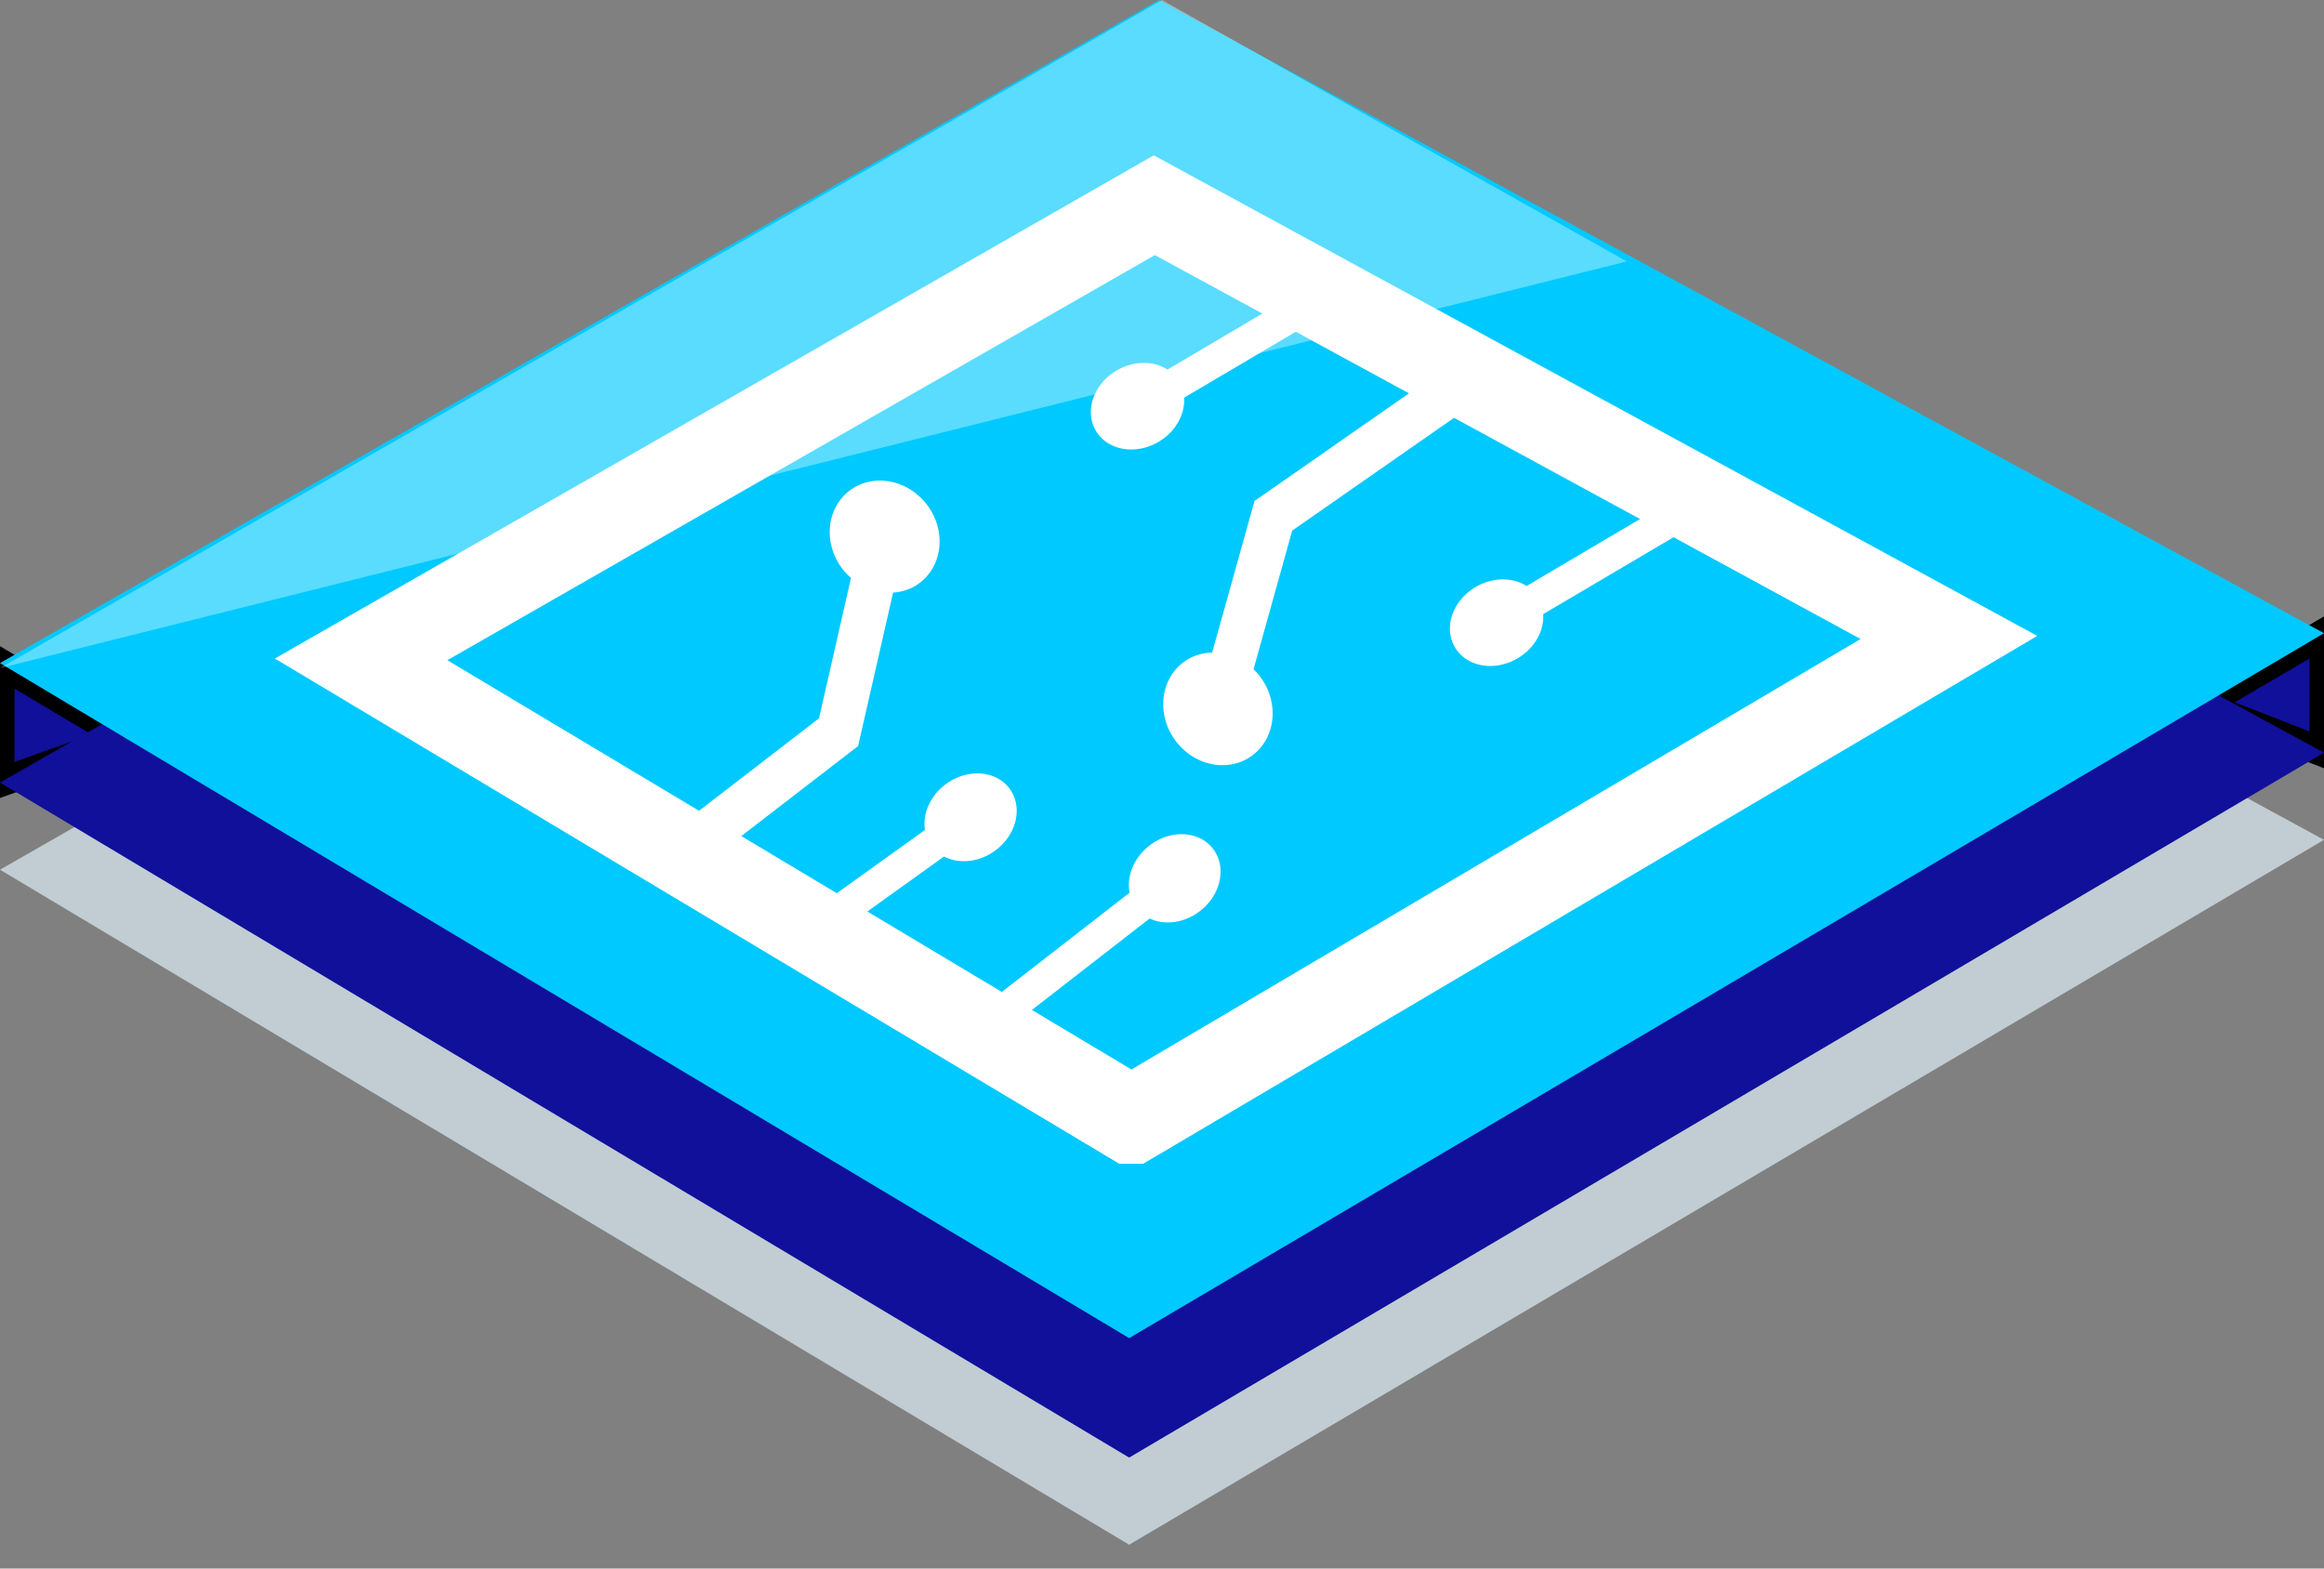 <svg xmlns="http://www.w3.org/2000/svg" width="80" height="54" fill="none" viewBox="0 0 80 54"><rect x="0" y="0" width="80" height="54" fill="#808080" stroke="none"/><path fill="#10109B" d="M80 25.913v-4.113l-4.216 2.468L80 25.913ZM0 22.828v4.113l4.319-1.542L0 22.828Z"/><path stroke="#000" d="M80 25.913v-4.113l-4.216 2.468L80 25.913ZM0 22.828v4.113l4.319-1.542L0 22.828Z"/><path fill="#C1CDD3" d="M0 29.941 39.897 7.113 80 28.913 38.869 53.18 0 29.941Z"/><path fill="#10109B" d="M0 26.941 39.897 4.113 80 25.913 38.869 50.18 0 26.941Z"/><path fill="#00C9FF" d="M0 22.828 39.897 0 80 21.799 38.869 46.067 0 22.828Z"/><path fill="#00C9FF" stroke="#fff" stroke-width="3" d="M38.942 38.564 12.43 22.7l27.306-15.635 27.353 14.88-28.146 16.619Z"/><path fill="#fff" d="M37.724 14.831c.4.677 1.366.847 2.158.379.59-.348.917-.953.879-1.519l5.051-2.981-.572-.969-5.051 2.981c-.478-.307-1.164-.313-1.755.036-.792.468-1.111 1.396-.711 2.073ZM34.764 27.166c-.459-.639-1.436-.722-2.184-.185-.557.4-.828 1.031-.74 1.592l-4.764 3.42.656.914 4.764-3.42c.503.263 1.188.208 1.745-.192.747-.536.982-1.489.523-2.128ZM41.752 29.216c-.482-.621-1.463-.667-2.189-.102-.541.421-.788 1.062-.679 1.619l-4.631 3.598.69.888 4.631-3.598c.513.243 1.195.162 1.736-.258.727-.565.924-1.526.442-2.146ZM50.083 22.284c.4.677 1.366.847 2.159.379.59-.348.917-.953.879-1.519l5.051-2.981-.572-.969-5.051 2.981c-.478-.307-1.164-.313-1.755.035-.792.468-1.111 1.396-.711 2.073ZM43.424 23.357a2.205 2.205 0 0 0-.273-.318l1.331-4.772 6.057-4.222-.902-1.294-6.454 4.498-1.456 5.218c-.331.007-.659.1-.943.299-.827.576-.987 1.776-.357 2.68.63.904 1.812 1.169 2.639.593.827-.577.988-1.777.358-2.681ZM29.007 19.594c.087.113.185.214.287.305l-1.101 4.831-5.848 4.508.963 1.249 6.231-4.803 1.204-5.282c.331-.023.653-.132.928-.344.798-.615.901-1.822.228-2.694-.673-.873-1.866-1.081-2.664-.465-.799.616-.901 1.823-.229 2.695Z"/><path fill="#fff" fill-opacity=".35" d="M56 9 0 23 40 0l16 9Z"/></svg>
